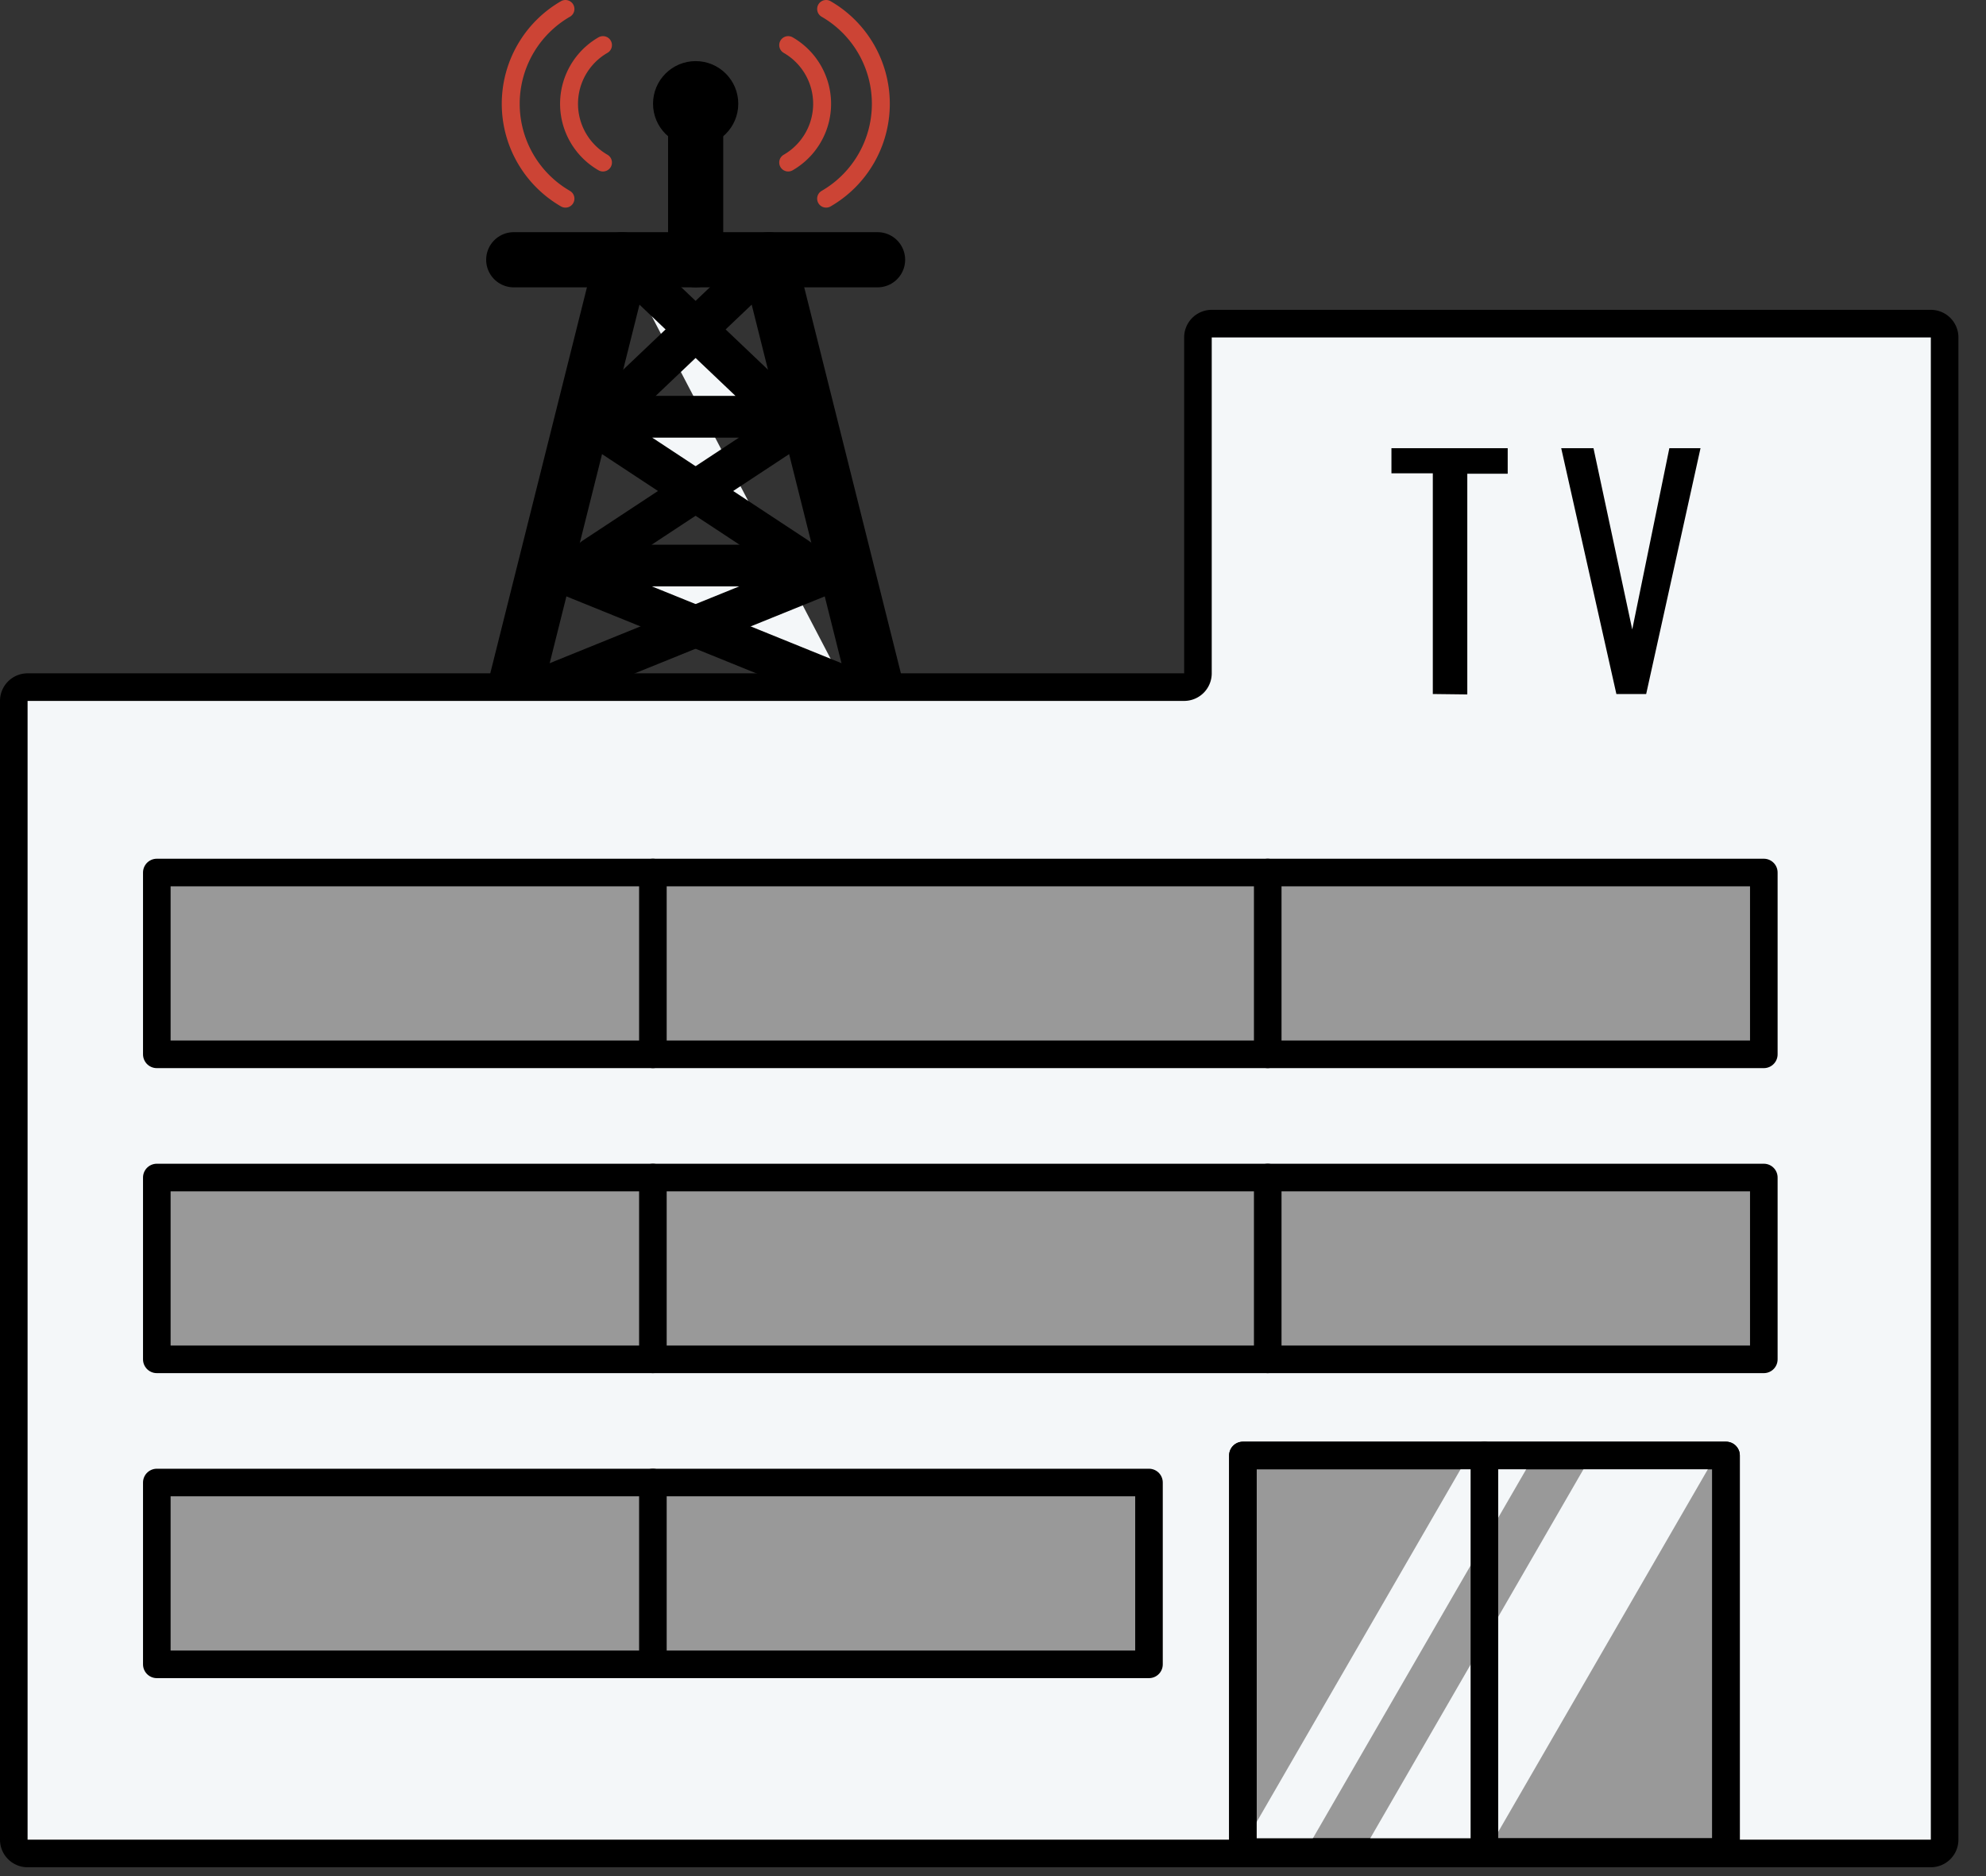 <svg id="レイヤー_1" data-name="レイヤー 1" xmlns="http://www.w3.org/2000/svg" viewBox="0 0 144 136"><rect x="0" y="0" width="144" height="136" fill="#333333" stroke="none"/><defs><style>.cls-1,.cls-3,.cls-4,.cls-7,.cls-8{fill:none;}.cls-1,.cls-3,.cls-4,.cls-5,.cls-6{stroke:#000;}.cls-1,.cls-3,.cls-4,.cls-5,.cls-6,.cls-7,.cls-8{stroke-linecap:round;stroke-linejoin:round;}.cls-1{stroke-width:4px;}.cls-2,.cls-6{fill:#f4f7f9;}.cls-3{stroke-width:3px;}.cls-4,.cls-5,.cls-6{stroke-width:2px;}.cls-5{fill:#999;}.cls-7,.cls-8{stroke:#cc4435;}.cls-7{stroke-width:1.3px;}.cls-8{stroke-width:0.65px;}</style></defs><line class="cls-1" x1="50.44" y1="7.52" x2="50.44" y2="18.83"/><line class="cls-2" x1="45.12" y1="18.83" x2="37.36" y2="49.81"/><line class="cls-1" x1="45.12" y1="18.83" x2="37.36" y2="49.81"/><path class="cls-2" d="M45.12,18.83,56.37,29.52c.4.38.27.69-.28.69H43.27c-.55,0-.62.25-.17.55l14.71,9.69c.46.3.38.55-.17.55H40.57c-.55,0-.59.17-.08.38L61.3,49.81"/><path class="cls-3" d="M45.12,18.83,56.37,29.52c.4.38.27.69-.28.69H43.27c-.55,0-.62.25-.17.55l14.71,9.69c.46.3.38.55-.17.55H40.57c-.55,0-.59.17-.08.38L61.3,49.81"/><line class="cls-2" x1="55.75" y1="18.83" x2="63.51" y2="49.81"/><line class="cls-1" x1="55.75" y1="18.83" x2="63.51" y2="49.81"/><path class="cls-3" d="M55.75,18.83,44.5,29.52c-.39.38-.27.69.28.69H57.6c.55,0,.63.25.17.55L43.06,40.45c-.46.3-.38.55.17.55H60.3c.55,0,.59.17.08.38L39.57,49.81"/><line class="cls-1" x1="37.25" y1="18.83" x2="63.63" y2="18.83"/><path class="cls-2" d="M85.86,49.81a1,1,0,0,0,1-1V24.46a1,1,0,0,1,1-1H140a1,1,0,0,1,1,1v108.9a1,1,0,0,1-1,1H2a1,1,0,0,1-1-1V50.81a1,1,0,0,1,1-1Z"/><path class="cls-4" d="M85.86,49.81a1,1,0,0,0,1-1V24.46a1,1,0,0,1,1-1H140a1,1,0,0,1,1,1v108.9a1,1,0,0,1-1,1H2a1,1,0,0,1-1-1V50.81a1,1,0,0,1,1-1Z"/><rect class="cls-5" x="11.37" y="63.25" width="116.52" height="13.18"/><rect class="cls-5" x="11.37" y="85.36" width="116.52" height="13.18"/><rect class="cls-5" x="11.37" y="107.47" width="71.94" height="13.18"/><line class="cls-6" x1="47.34" y1="107.47" x2="47.34" y2="120.65"/><line class="cls-6" x1="47.34" y1="85.36" x2="47.34" y2="98.54"/><line class="cls-6" x1="91.92" y1="85.36" x2="91.92" y2="98.54"/><line class="cls-6" x1="47.34" y1="63.25" x2="47.34" y2="76.43"/><line class="cls-6" x1="91.92" y1="63.25" x2="91.92" y2="76.43"/><rect class="cls-5" x="90.12" y="105.51" width="35.03" height="28.75"/><polygon class="cls-2" points="107.78 134.27 98.77 134.27 115.39 105.51 124.41 105.51 107.78 134.27"/><polygon class="cls-2" points="94.61 134.27 89.85 134.27 106.48 105.51 111.24 105.51 94.61 134.27"/><rect class="cls-4" x="90.12" y="105.51" width="35.03" height="28.75"/><line class="cls-6" x1="107.63" y1="105.51" x2="107.63" y2="134.27"/><path d="M103.89,50.31v-16h-3V32.49h8.43v1.85h-2.93v16Z"/><path d="M117.2,50.31l-4-17.82h2.34l2.81,13.14,2.69-13.14h2.26l-3.94,17.82Z"/><circle cx="50.44" cy="7.52" r="3.09"/><path class="cls-7" d="M43.72,3.27a4.91,4.91,0,0,0,0,8.51"/><path class="cls-7" d="M57.15,11.78a4.91,4.91,0,0,0,0-8.51"/><path class="cls-7" d="M41,.65A7.94,7.94,0,0,0,41,14.4"/><path class="cls-7" d="M59.9,14.4A7.94,7.94,0,0,0,59.9.65"/><path class="cls-8" d="M41,.65A7.94,7.94,0,0,0,41,14.4"/><path class="cls-8" d="M59.9,14.4A7.94,7.94,0,0,0,59.9.65"/></svg>